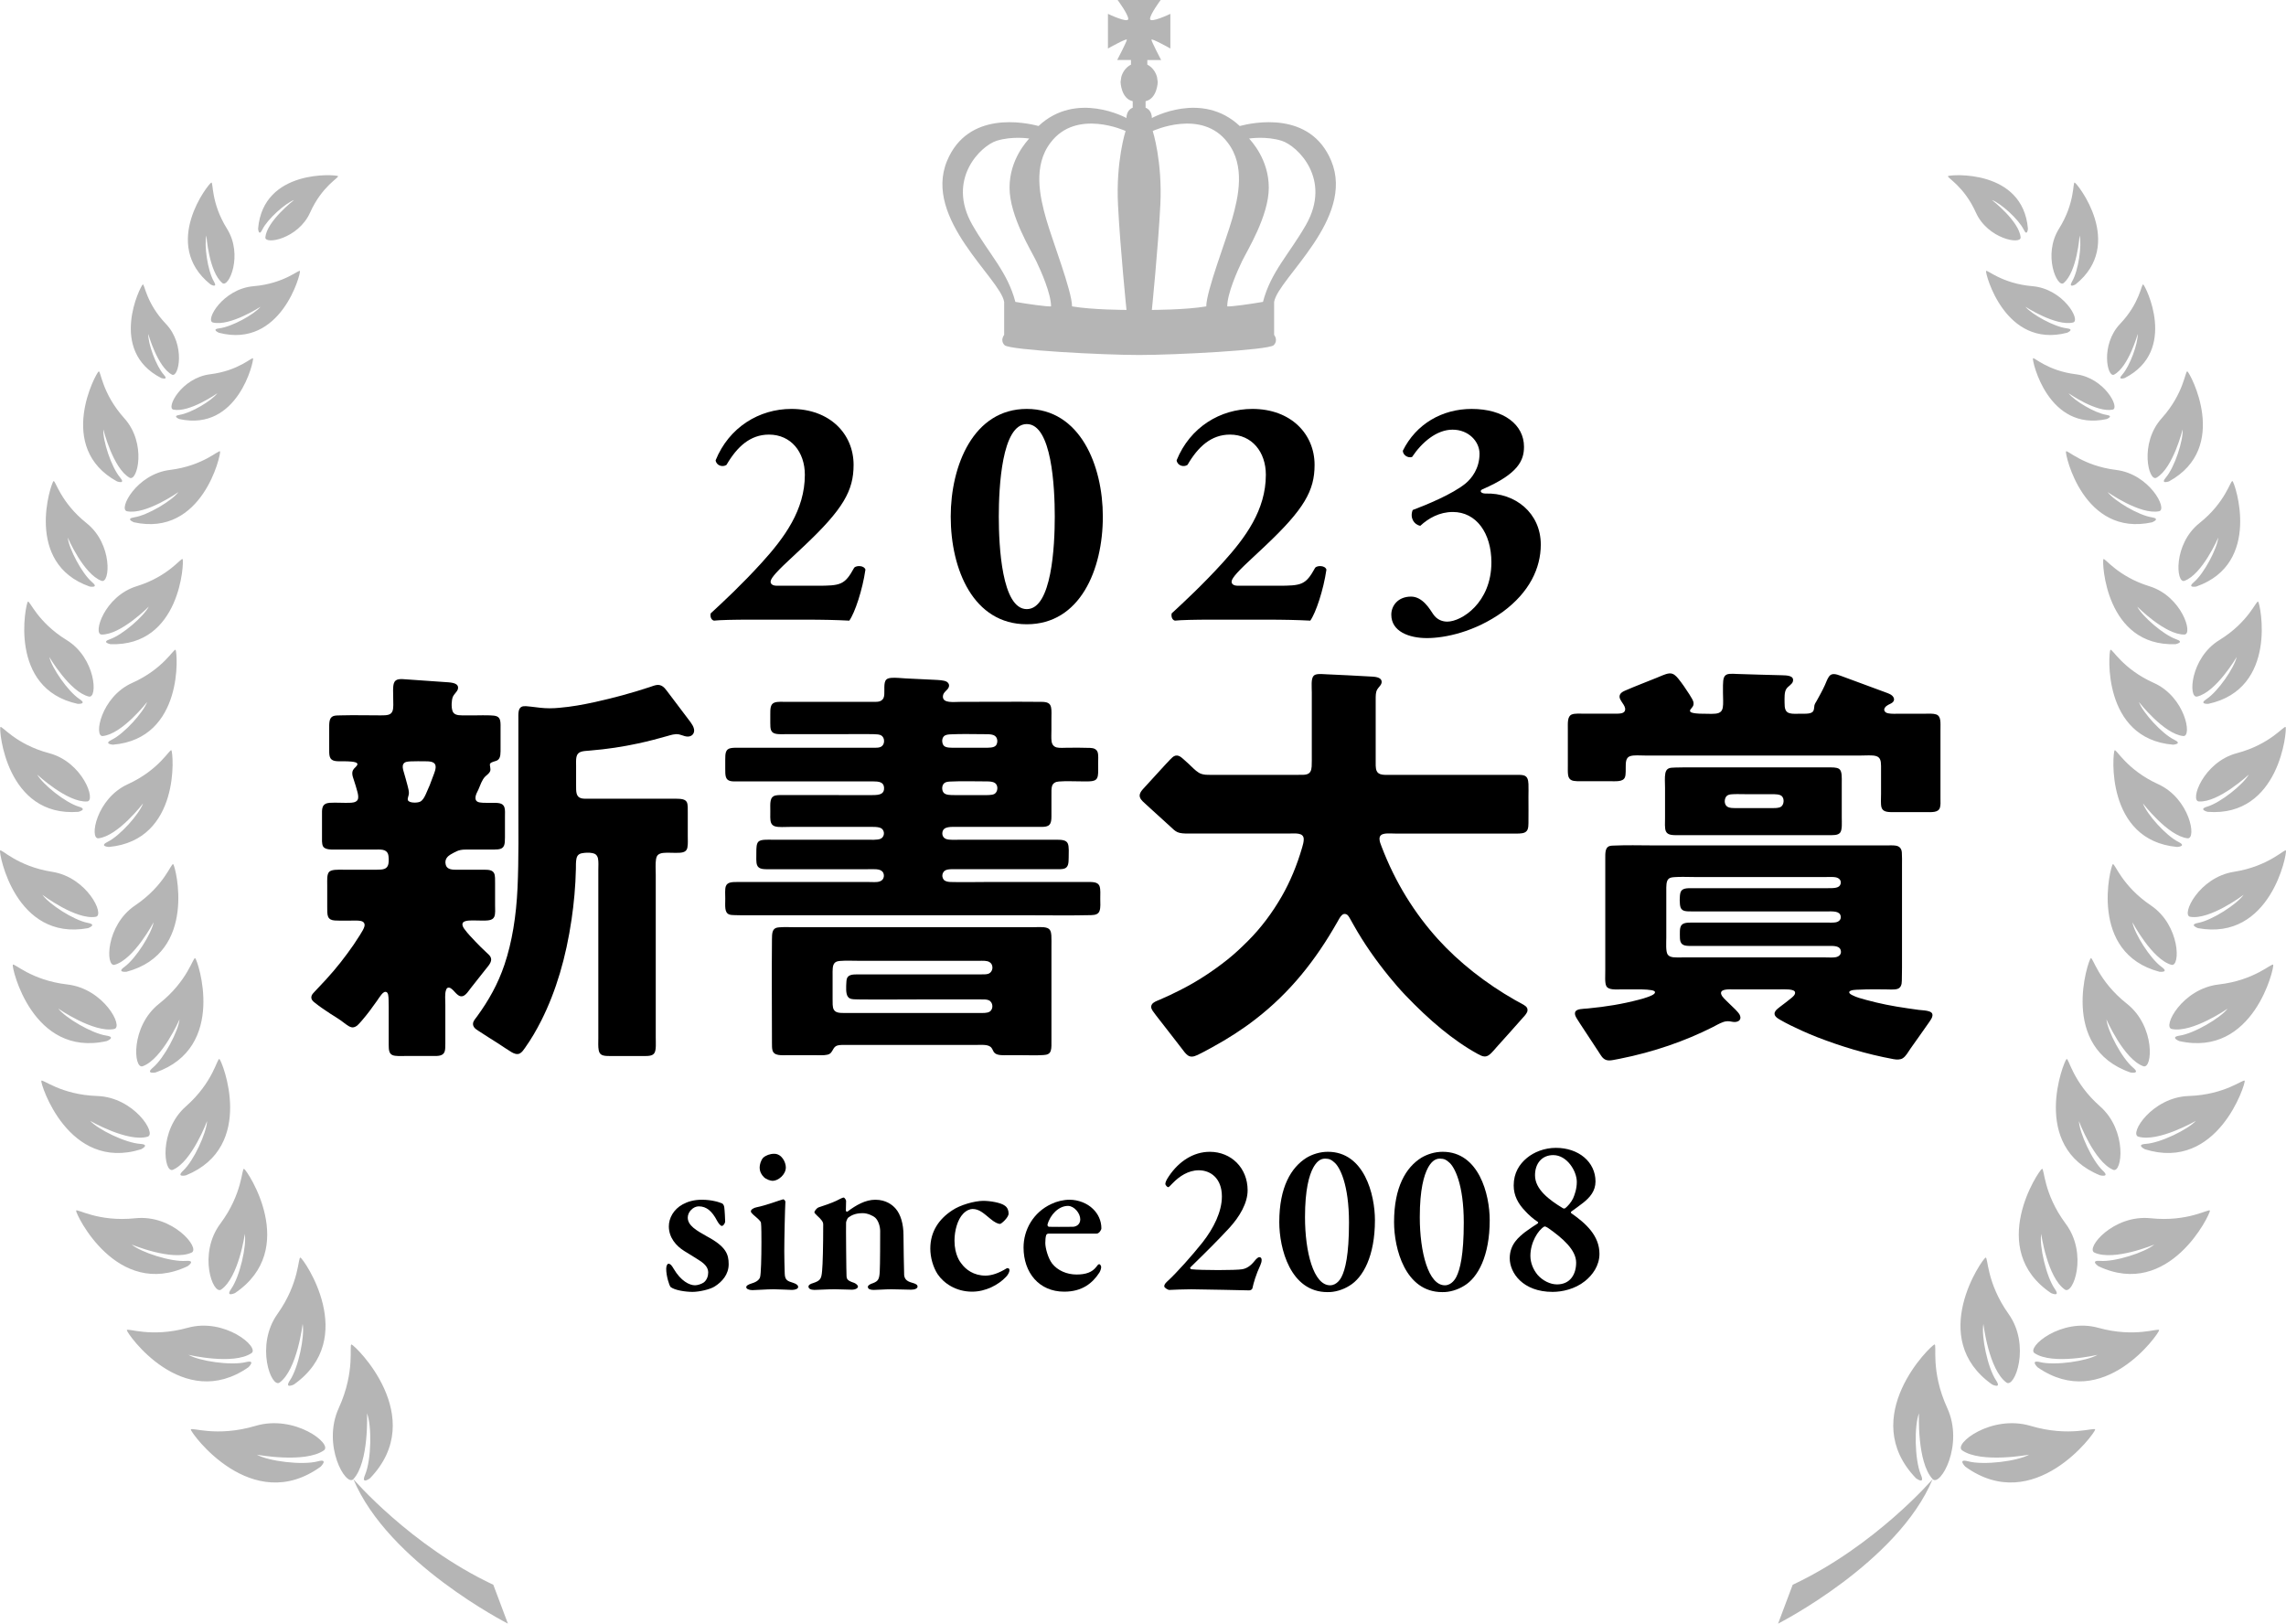 <?xml version="1.0" encoding="utf-8"?>
<!-- Generator: Adobe Illustrator 25.2.1, SVG Export Plug-In . SVG Version: 6.00 Build 0)  -->
<svg version="1.1" id="レイヤー_1" xmlns="http://www.w3.org/2000/svg" xmlns:xlink="http://www.w3.org/1999/xlink" x="0px"
	 y="0px" width="280.423px" height="199.166px" viewBox="0 0 280.423 199.166" style="enable-background:new 0 0 280.423 199.166;"
	 xml:space="preserve">
<style type="text/css">
	.st0{fill:#B5B5B5;}
</style>
<g>
	<g>
		<path class="st0" d="M45.022,173.367c0.588,1.505,0.546,5.672-0.233,7.527c-0.551,1.304,0.607,0.435,0.607,0.435
			c7.233-7.517-1.858-16.332-2.271-16.401c-0.355-0.063,0.525,3.207-1.561,7.776c-2.099,4.575,0.869,9.711,1.784,8.736
			C45.287,179.362,45.022,173.367,45.022,173.367z M36.859,154.269c-0.315-0.128-0.08,3.059-2.823,6.912
			c-2.746,3.854-0.761,9.154,0.263,8.412c2.163-1.58,2.828-7.193,2.828-7.193c0.271,1.5-0.506,5.338-1.553,6.912
			c-0.745,1.119,0.48,0.52,0.48,0.52C44.076,164.16,37.228,154.401,36.859,154.269z M28.831,158.615
			c7.972-5.391,1.468-15.091,1.108-15.234c-0.308-0.122-0.138,3-2.908,6.721c-2.77,3.716-0.914,8.789,0.101,8.083
			c2.149-1.5,2.9-6.827,2.9-6.827c0.233,1.474-0.61,5.227-1.67,6.743C27.612,159.177,28.831,158.615,28.831,158.615z
			 M22.812,144.176c8.662-3.52,4.421-14.052,4.105-14.265c-0.271-0.175-0.732,2.831-4.114,5.81
			c-3.376,2.979-2.706,8.243-1.598,7.776c2.343-0.997,4.196-5.974,4.196-5.974c-0.069,1.447-1.617,4.845-2.929,6.075
			C21.543,144.467,22.812,144.176,22.812,144.176z M18.759,130.961c-0.973,0.822,0.31,0.599,0.31,0.599
			c8.842-3.053,5.179-13.793,4.877-14.021c-0.254-0.191-0.888,2.783-4.418,5.576c-3.536,2.783-3.16,8.084-2.025,7.676
			c2.394-0.864,4.519-5.746,4.519-5.746C21.874,126.492,20.14,129.8,18.759,130.961z M15.261,118.61
			c-0.999,0.715,0.255,0.593,0.255,0.593c8.767-2.306,6.011-12.955,5.735-13.193c-0.239-0.202-1.061,2.624-4.684,5.062
			c-3.62,2.444-3.636,7.585-2.512,7.278c2.382-0.663,4.789-5.222,4.789-5.222C18.595,114.513,16.676,117.582,15.261,118.61z
			 M13.202,103.27c-1.084,0.541,0.148,0.625,0.148,0.625c8.863-0.816,7.909-11.577,7.678-11.852
			c-0.193-0.233-1.447,2.37-5.343,4.151c-3.901,1.775-4.744,6.753-3.61,6.636c2.409-0.265,5.478-4.283,5.478-4.283
			C17.092,99.851,14.739,102.506,13.202,103.27z M13.713,90.739c-1.076,0.52,0.141,0.609,0.141,0.609
			c8.757-0.731,7.912-11.359,7.686-11.63c-0.188-0.238-1.455,2.322-5.316,4.05c-3.867,1.723-4.744,6.631-3.621,6.52
			c2.385-0.233,5.447-4.177,5.447-4.177C17.58,87.389,15.235,89.997,13.713,90.739z M12.462,77.837
			c2.346,0.053,5.792-3.43,5.792-3.43c-0.61,1.193-3.199,3.456-4.763,4.002c-1.116,0.376,0.061,0.609,0.061,0.609
			c8.611,0.313,9.038-10.125,8.852-10.427c-0.162-0.244-1.683,2.099-5.651,3.324C12.783,73.135,11.352,77.815,12.462,77.837z
			 M16.48,63.456c-1.161,0.18-0.042,0.615-0.042,0.615c8.418,1.839,10.687-8.37,10.557-8.693c-0.117-0.27-2.03,1.76-6.151,2.269
			c-4.122,0.503-6.358,4.85-5.269,5.067c2.3,0.472,6.308-2.348,6.308-2.348C21.071,61.436,18.121,63.201,16.48,63.456z
			 M21.267,50.246c1.972,0.403,5.397-2.009,5.397-2.009c-0.692,0.917-3.215,2.428-4.62,2.65c-0.991,0.149-0.035,0.52-0.035,0.52
			c7.204,1.575,9.144-7.161,9.033-7.442c-0.096-0.228-1.736,1.511-5.264,1.945C22.25,46.345,20.339,50.066,21.267,50.246z
			 M26.92,40.27c-1.065,0.122-0.058,0.551-0.058,0.551c7.62,1.972,10.042-7.272,9.934-7.569c-0.09-0.255-1.914,1.537-5.688,1.855
			c-3.785,0.323-5.974,4.209-4.99,4.453c2.088,0.504,5.836-1.929,5.836-1.929C31.179,38.574,28.431,40.09,26.92,40.27z
			 M41.46,21.601c-0.23-0.185-9.173-0.917-9.798,6.446c0,0,0.077,1.028,0.514,0.122c0.623-1.278,2.823-3.244,3.901-3.636
			c0,0-3.326,2.565-3.525,4.574c-0.093,0.944,4.037,0.212,5.494-3.043C39.499,22.815,41.656,21.765,41.46,21.601z M31.339,174.91
			c-4.813,1.431-7.936,0.101-7.927,0.456c0.01,0.424,7.466,10.66,15.923,4.548c0,0,1.028-1.023-0.345-0.657
			c-1.94,0.514-6.077-0.026-7.487-0.816c0,0,5.902,1.092,8.229-0.53C40.832,177.131,36.159,173.479,31.339,174.91z M30.469,167.722
			c0,0,0.989-0.949-0.315-0.631c-1.836,0.445-5.711-0.127-7.031-0.896c0,0,5.502,1.288,7.723-0.207
			c1.049-0.7-3.26-4.378-7.819-3.111c-4.556,1.267-7.466-0.042-7.466,0.297C15.566,163.571,22.412,173.325,30.469,167.722z
			 M23.003,155.329c0,0,1.105-0.753-0.204-0.657c-1.848,0.138-5.5-1.05-6.653-2.009c0,0,4.967,2.078,7.353,0.991
			c1.126-0.514-2.288-4.696-6.899-4.214c-4.615,0.488-7.212-1.251-7.265-0.928C9.271,148.894,14.302,159.437,23.003,155.329z
			 M17.302,140.98c0,0,1.169-0.578-0.104-0.663c-1.799-0.117-5.155-1.755-6.13-2.82c0,0,4.601,2.656,7.045,1.935
			c1.153-0.345-1.683-4.835-6.181-4.988c-4.506-0.148-6.772-2.168-6.865-1.86C4.951,132.943,8.381,143.768,17.302,140.98z
			 M13.093,127.706c0,0,1.209-0.482-0.058-0.673c-1.778-0.265-4.994-2.163-5.884-3.308c0,0,4.373,3.026,6.864,2.497
			c1.177-0.244-1.28-4.946-5.754-5.46c-4.479-0.514-6.578-2.714-6.692-2.412C1.426,118.695,3.968,129.758,13.093,127.706z
			 M10.79,113.855c0,0,1.19-0.424-0.021-0.647c-1.72-0.323-4.755-2.295-5.566-3.445c0,0,4.111,3.111,6.546,2.698
			c1.153-0.191-1.047-4.845-5.356-5.518c-4.312-0.679-6.263-2.889-6.385-2.608C-0.145,104.674,1.877,115.488,10.79,113.855z
			 M9.61,99.586c0,0,1.203-0.297,0.04-0.641c-1.638-0.493-4.407-2.719-5.083-3.928c0,0,3.697,3.451,6.12,3.297
			c1.137-0.069-0.53-4.835-4.673-5.926c-4.143-1.097-5.817-3.461-5.971-3.196C-0.135,89.503,0.739,100.27,9.61,99.586z
			 M9.526,86.339c0,0,1.222,0.069,0.223-0.588c-1.413-0.933-3.397-3.822-3.697-5.158c0,0,2.523,4.315,4.855,4.851
			c1.103,0.26,0.87-4.723-2.74-6.934c-3.607-2.216-4.53-4.914-4.75-4.707C3.159,74.041,0.946,84.479,9.526,86.339z M11.01,71.953
			c0,0,1.179,0.207,0.284-0.546c-1.264-1.076-2.852-4.129-2.982-5.46c0,0,1.938,4.501,4.143,5.301
			c1.047,0.382,1.407-4.495-1.836-7.076c-3.244-2.582-3.817-5.322-4.058-5.152C6.281,59.226,2.876,69.117,11.01,71.953z
			 M14.347,59.051c0,0,1.129,0.403,0.376-0.493c-1.076-1.267-2.128-4.543-2.046-5.878c0,0,1.177,4.76,3.215,5.921
			c0.965,0.546,2.136-4.204-0.639-7.289c-2.775-3.085-2.884-5.884-3.148-5.751C11.795,45.719,6.796,54.905,14.347,59.051z
			 M19.775,46.371c0,0,0.976,0.323,0.308-0.418c-0.946-1.066-1.938-3.838-1.895-4.983c0,0,1.126,4.044,2.902,4.983
			c0.837,0.445,1.714-3.647-0.737-6.223c-2.455-2.566-2.616-4.957-2.839-4.834C17.252,35.038,13.213,43.021,19.775,46.371z
			 M25.818,34.884c0,0,0.954,0.541,0.408-0.381c-0.761-1.315-1.201-4.426-0.909-5.614c0,0,0.305,4.458,1.959,5.831
			c0.779,0.641,2.586-3.44,0.572-6.658c-2.006-3.218-1.665-5.751-1.927-5.667C25.619,22.48,19.674,29.955,25.818,34.884z
			 M60.514,194.4c-10.132-4.765-17.167-12.96-17.167-12.96c4.286,10.283,18.957,17.725,18.957,17.725L60.514,194.4z"/>
		<path class="st0" d="M237.078,181.441c0.916,0.975,3.885-4.161,1.785-8.736c-2.094-4.569-1.207-7.84-1.562-7.776
			c-0.414,0.069-9.504,8.884-2.27,16.401c0,0,1.156,0.869,0.6-0.435c-0.774-1.855-0.816-6.021-0.229-7.527
			C235.402,173.367,235.132,179.362,237.078,181.441z M244.371,169.832c0,0,1.219,0.599,0.477-0.52
			c-1.043-1.574-1.816-5.412-1.547-6.912c0,0,0.658,5.613,2.826,7.193c1.021,0.742,3.004-4.559,0.264-8.413
			c-2.746-3.854-2.506-7.04-2.824-6.912C243.195,154.401,236.345,164.16,244.371,169.832z M252.058,158.101
			c-1.057-1.516-1.904-5.269-1.666-6.743c0,0,0.748,5.327,2.9,6.827c1.012,0.705,2.873-4.368,0.1-8.083
			c-2.766-3.721-2.596-6.843-2.904-6.721c-0.365,0.143-6.869,9.843,1.104,15.234C251.591,158.615,252.81,159.177,252.058,158.101z
			 M257.951,143.598c-1.309-1.23-2.861-4.628-2.93-6.075c0,0,1.855,4.978,4.197,5.974c1.107,0.466,1.775-4.797-1.596-7.776
			c-3.387-2.979-3.848-5.985-4.119-5.81c-0.312,0.212-4.553,10.745,4.109,14.264C257.613,144.176,258.879,144.467,257.951,143.598z
			 M258.396,125.045c0,0,2.121,4.882,4.527,5.746c1.135,0.408,1.512-4.893-2.029-7.676c-3.531-2.793-4.162-5.767-4.422-5.576
			c-0.297,0.228-3.953,10.967,4.877,14.021c0,0,1.283,0.223,0.309-0.599C260.279,129.8,258.544,126.493,258.396,125.045z
			 M261.584,113.129c0,0,2.406,4.559,4.781,5.221c1.123,0.307,1.107-4.835-2.508-7.278c-3.621-2.438-4.441-5.264-4.682-5.062
			c-0.279,0.239-3.031,10.888,5.73,13.194c0,0,1.252,0.122,0.256-0.594C263.746,117.582,261.826,114.513,261.584,113.129z
			 M262.871,98.547c0,0,3.068,4.018,5.477,4.283c1.139,0.117,0.291-4.861-3.605-6.636c-3.9-1.781-5.152-4.384-5.348-4.151
			c-0.234,0.276-1.184,11.037,7.676,11.852c0,0,1.24-0.084,0.148-0.625C265.685,102.506,263.332,99.851,262.871,98.547z
			 M262.379,86.111c0,0,3.062,3.943,5.443,4.177c1.119,0.111,0.244-4.797-3.621-6.52c-3.863-1.728-5.125-4.288-5.322-4.05
			c-0.223,0.271-1.064,10.898,7.691,11.63c0,0,1.221-0.09,0.139-0.609C265.187,89.997,262.843,87.389,262.379,86.111z
			 M263.672,71.916c-3.965-1.224-5.498-3.567-5.65-3.323c-0.186,0.302,0.238,10.739,8.846,10.426c0,0,1.178-0.233,0.07-0.609
			c-1.564-0.546-4.156-2.81-4.766-4.002c0,0,3.439,3.482,5.789,3.429C269.068,77.815,267.636,73.135,263.672,71.916z
			 M258.544,60.365c0,0,4.004,2.82,6.309,2.348c1.086-0.217-1.15-4.564-5.273-5.067c-4.113-0.509-6.033-2.539-6.15-2.269
			c-0.131,0.323,2.137,10.532,10.561,8.693c0,0,1.113-0.434-0.043-0.615C262.304,63.201,259.357,61.436,258.544,60.365z
			 M254.644,45.91c-3.525-0.435-5.162-2.173-5.264-1.945c-0.111,0.281,1.834,9.017,9.037,7.442c0,0,0.955-0.371-0.041-0.519
			c-1.406-0.223-3.928-1.733-4.623-2.65c0,0,3.436,2.412,5.406,2.009C260.084,50.066,258.169,46.345,254.644,45.91z M248.462,37.63
			c0,0,3.76,2.433,5.842,1.929c0.986-0.244-1.203-4.129-4.982-4.453c-3.779-0.318-5.604-2.109-5.693-1.855
			c-0.105,0.297,2.312,9.541,9.934,7.569c0,0,1.008-0.429-0.062-0.551C251.994,40.09,249.242,38.574,248.462,37.63z M242.378,26.064
			c1.457,3.254,5.586,3.986,5.49,3.043c-0.195-2.009-3.523-4.574-3.523-4.574c1.08,0.392,3.275,2.358,3.906,3.636
			c0.434,0.906,0.514-0.122,0.514-0.122c-0.631-7.363-9.572-6.631-9.801-6.446C238.769,21.765,240.919,22.815,242.378,26.064z
			 M240.693,177.91c2.326,1.622,8.226,0.53,8.226,0.53c-1.41,0.79-5.545,1.33-7.49,0.816c-1.367-0.366-0.344,0.657-0.344,0.657
			c8.459,6.112,15.912-4.124,15.928-4.548c0.006-0.355-3.111,0.975-7.924-0.456C244.265,173.479,239.59,177.131,240.693,177.91z
			 M264.859,163.174c0.006-0.339-2.91,0.97-7.469-0.297c-4.555-1.267-8.857,2.412-7.814,3.111c2.227,1.495,7.725,0.207,7.725,0.207
			c-1.315,0.769-5.19,1.341-7.029,0.896c-1.299-0.318-0.324,0.63-0.324,0.63C258.015,173.325,264.853,163.571,264.859,163.174z
			 M271.091,148.512c-0.053-0.323-2.654,1.416-7.266,0.928c-4.607-0.482-8.025,3.7-6.902,4.214c2.391,1.087,7.352-0.991,7.352-0.991
			c-1.15,0.959-4.803,2.146-6.652,2.009c-1.309-0.095-0.201,0.657-0.201,0.657C266.125,159.437,271.15,148.894,271.091,148.512z
			 M275.359,132.583c-0.096-0.308-2.363,1.712-6.869,1.86c-4.5,0.154-7.332,4.643-6.182,4.988c2.449,0.721,7.051-1.935,7.051-1.935
			c-0.98,1.065-4.336,2.703-6.133,2.82c-1.271,0.085-0.105,0.663-0.105,0.663C272.047,143.768,275.466,132.943,275.359,132.583z
			 M278.857,118.351c-0.127-0.302-2.215,1.897-6.693,2.412c-4.48,0.514-6.934,5.216-5.758,5.46c2.492,0.53,6.859-2.497,6.859-2.497
			c-0.885,1.145-4.098,3.042-5.879,3.308c-1.262,0.191-0.057,0.673-0.057,0.673C276.457,129.758,278.996,118.695,278.857,118.351z
			 M280.416,104.335c-0.121-0.281-2.072,1.93-6.381,2.608c-4.314,0.673-6.51,5.327-5.365,5.518c2.44,0.413,6.553-2.698,6.553-2.698
			c-0.816,1.15-3.85,3.122-5.572,3.445c-1.203,0.223-0.021,0.647-0.021,0.647C278.55,115.488,280.564,104.674,280.416,104.335z
			 M280.379,89.191c-0.152-0.265-1.828,2.099-5.973,3.196c-4.141,1.092-5.811,5.857-4.67,5.926c2.422,0.154,6.121-3.297,6.121-3.297
			c-0.678,1.208-3.445,3.435-5.088,3.928c-1.16,0.345,0.043,0.642,0.043,0.642C279.685,100.27,280.554,89.503,280.379,89.191z
			 M277.007,73.803c-0.223-0.207-1.139,2.491-4.748,4.707c-3.615,2.21-3.844,7.193-2.742,6.934c2.334-0.536,4.855-4.85,4.855-4.85
			c-0.301,1.335-2.283,4.225-3.699,5.157c-0.996,0.658,0.223,0.588,0.223,0.588C279.484,84.479,277.263,74.041,277.007,73.803z
			 M273.865,59.019c-0.244-0.17-0.811,2.571-4.061,5.152c-3.244,2.582-2.879,7.458-1.834,7.076c2.199-0.8,4.145-5.301,4.145-5.301
			c-0.137,1.331-1.723,4.384-2.988,5.46c-0.891,0.753,0.285,0.546,0.285,0.546C277.548,69.117,274.14,59.226,273.865,59.019z
			 M268.326,45.56c-0.272-0.132-0.383,2.667-3.154,5.751c-2.777,3.085-1.605,7.834-0.641,7.289c2.039-1.161,3.211-5.921,3.211-5.921
			c0.09,1.336-0.969,4.612-2.041,5.878c-0.758,0.896,0.371,0.493,0.371,0.493C273.627,54.905,268.632,45.719,268.326,45.56z
			 M262.908,34.895c-0.223-0.122-0.387,2.269-2.836,4.834c-2.449,2.576-1.574,6.668-0.736,6.223
			c1.775-0.939,2.898-4.983,2.898-4.983c0.043,1.145-0.947,3.917-1.893,4.983c-0.678,0.742,0.303,0.418,0.303,0.418
			C267.207,43.021,263.173,35.038,262.908,34.895z M254.502,22.396c-0.26-0.085,0.084,2.449-1.93,5.667
			c-2.01,3.217-0.207,7.299,0.572,6.658c1.654-1.373,1.961-5.831,1.961-5.831c0.291,1.188-0.143,4.299-0.912,5.614
			c-0.541,0.922,0.414,0.381,0.414,0.381C260.75,29.955,254.808,22.48,254.502,22.396z M218.117,199.166
			c0,0,14.672-7.442,18.961-17.725c0,0-7.035,8.195-17.17,12.96L218.117,199.166z"/>
		<path class="st0" d="M156.298,37.031c0.473-2.878,9.963-10.183,7.006-17.296c-2.568-6.186-9.582-4.712-11.225-4.278
			c-4.648-4.373-10.781-0.978-10.781-0.978c0-1.039-0.77-1.264-0.77-1.264v-0.8c1.441-0.329,1.49-2.359,1.49-2.359l-0.086-0.594
			c-0.283-1.132-1.19-1.532-1.19-1.532V7.363h1.692c0,0-1.188-2.269-1.188-2.491c0-0.228,2.322,1.079,2.322,1.079V1.699
			c0,0-2.494,1.193-2.494,0.621c0-0.565,1.303-2.319,1.303-2.319h-5.279c0,0,1.305,1.754,1.305,2.319
			c0,0.572-2.492-0.621-2.492-0.621V5.95c0,0,2.322-1.307,2.322-1.079c0,0.223-1.188,2.491-1.188,2.491h1.691V7.93
			c0,0-0.907,0.4-1.193,1.532l-0.082,0.594c0,0,0.045,2.03,1.487,2.359v0.8c0,0-0.764,0.225-0.764,1.264
			c0,0-6.133-3.395-10.787,0.978c-1.644-0.435-8.654-1.908-11.222,4.278c-2.959,7.114,6.532,14.418,7.005,17.296v4.05
			c0,0-0.546,0.663,0.057,1.264c0.6,0.602,12.068,1.201,16.5,1.201c4.434,0,15.902-0.599,16.504-1.201
			c0.602-0.602,0.055-1.264,0.055-1.264V37.031z M124.554,37.031c-0.967-3.684-3.191-5.807-5.274-9.446
			c-3.212-5.625,1.056-9.714,2.973-10.316c1.919-0.604,3.997-0.276,3.997-0.276c-0.216,0.276-2.409,2.518-2.409,6.024
			c0,3.501,2.684,7.773,3.288,9.035c0.601,1.256,1.804,3.994,1.804,5.529C128.496,37.636,126.14,37.307,124.554,37.031z
			 M131.507,37.583c0-1.863-2.412-8.052-3.178-10.734c-0.765-2.68-1.641-6.518,0.549-9.359c3.175-4.217,9.197-1.423,9.197-1.423
			s-1.204,3.718-0.928,9.085c0.273,5.367,1.039,12.865,1.039,12.865S134.022,38.017,131.507,37.583z M141.298,38.017
			c0,0,0.762-7.498,1.039-12.865c0.271-5.367-0.932-9.085-0.932-9.085s6.025-2.794,9.195,1.423c2.191,2.841,1.314,6.679,0.551,9.359
			c-0.766,2.682-3.178,8.871-3.178,10.734C145.457,38.017,141.298,38.017,141.298,38.017z M154.929,37.031
			c-1.588,0.275-3.945,0.604-4.383,0.551c0-1.535,1.205-4.272,1.809-5.529c0.6-1.262,3.287-5.534,3.287-9.035
			c0-3.506-2.193-5.749-2.412-6.024c0,0,2.082-0.329,3.996,0.276c1.916,0.602,6.185,4.691,2.975,10.316
			C158.117,31.224,155.896,33.347,154.929,37.031z"/>
		<g>
			<path d="M49.479,93.726c-0.143,0.244-0.06,0.595,0.029,0.897c0.168,0.585,0.328,1.12,0.486,1.742
				c0.08,0.325,0.174,0.644,0.168,0.941c-0.005,0.292-0.203,0.616-0.127,0.837c0.122,0.379,1.146,0.368,1.498,0.2
				c0.319-0.151,0.527-0.541,0.697-0.913c0.353-0.757,0.639-1.466,0.928-2.293c0.103-0.292,0.389-0.897,0.244-1.308
				c-0.155-0.423-0.744-0.444-1.284-0.444c-0.6,0-1.123-0.016-1.715,0.01C49.989,93.418,49.643,93.434,49.479,93.726 M60.106,93.694
				c-0.052,0.275,0.133,0.616,0.016,0.913c-0.1,0.26-0.375,0.427-0.595,0.644c-0.405,0.394-0.605,1.059-0.854,1.627
				c-0.122,0.27-0.312,0.572-0.343,0.892c-0.06,0.585,0.349,0.676,0.897,0.703c0.377,0.017,0.717,0.01,1.055,0.01
				c0.749,0,1.402-0.042,1.594,0.547c0.104,0.302,0.067,0.734,0.067,1.184v2.508c0,0.866-0.046,1.38-0.84,1.466
				c-0.306,0.032-0.676,0.026-1.039,0.026c-0.676,0-1.446,0-2.125,0c-0.832,0-1.354-0.047-1.916,0.206
				c-0.223,0.098-0.468,0.239-0.698,0.369c-0.398,0.221-0.83,0.611-0.643,1.297c0.122,0.459,0.554,0.6,1.154,0.6h3.504
				c0.616,0,1.082,0.032,1.281,0.455c0.13,0.291,0.11,0.778,0.11,1.222v2.67c0,0.504,0.06,1.071-0.1,1.427
				c-0.216,0.493-0.876,0.465-1.577,0.465c-0.705,0-1.524-0.075-1.981,0.076c-0.224,0.07-0.319,0.184-0.34,0.314
				c-0.044,0.244,0.127,0.514,0.26,0.681c0.4,0.546,0.852,1.001,1.308,1.487c0.454,0.476,0.914,0.94,1.412,1.395
				c0.23,0.211,0.52,0.432,0.538,0.816c0.01,0.248-0.146,0.513-0.287,0.708c-0.146,0.211-0.322,0.406-0.438,0.557
				c-0.594,0.753-1.151,1.45-1.748,2.212c-0.27,0.34-0.587,0.871-0.974,1.011c-0.39,0.14-0.684-0.156-0.884-0.356
				c-0.106-0.109-0.21-0.233-0.327-0.346c-0.128-0.119-0.403-0.416-0.671-0.309c-0.135,0.054-0.17,0.179-0.211,0.286
				c-0.164,0.46-0.083,1.174-0.083,1.806v4.747c0,0.314,0,0.633-0.057,0.887c-0.119,0.509-0.535,0.639-1.17,0.639
				c-1.255,0.005-2.388,0-3.623,0c-0.525,0-1.3,0.06-1.668-0.124c-0.391-0.2-0.427-0.638-0.427-1.271v-4.623
				c0-0.281,0-0.605-0.016-0.909c-0.016-0.346-0.01-0.908-0.354-0.94c-0.263-0.022-0.473,0.276-0.614,0.454
				c-0.181,0.233-0.322,0.455-0.441,0.628c-0.611,0.869-1.168,1.628-1.854,2.426c-0.143,0.163-0.322,0.374-0.512,0.553
				c-0.206,0.193-0.46,0.341-0.757,0.286c-0.241-0.043-0.492-0.216-0.7-0.368c-0.217-0.162-0.428-0.329-0.612-0.459
				c-0.435-0.304-0.864-0.563-1.3-0.839c-0.608-0.39-1.268-0.843-1.882-1.329c-0.24-0.189-0.562-0.444-0.414-0.883
				c0.065-0.188,0.26-0.372,0.414-0.541c0.46-0.497,0.936-0.994,1.385-1.48c1.233-1.341,2.322-2.742,3.366-4.249
				c0.232-0.346,0.492-0.736,0.754-1.157c0.107-0.168,0.237-0.379,0.356-0.595c0.143-0.271,0.325-0.629,0.156-0.899
				c-0.162-0.271-0.611-0.292-1.014-0.292c-0.881,0-1.734,0.033-2.565-0.01c-0.416-0.021-0.694-0.162-0.827-0.455
				c-0.127-0.286-0.112-0.783-0.112-1.243v-2.677c0-0.562-0.046-1.194,0.186-1.529c0.257-0.374,1.112-0.325,1.752-0.325h4.164
				c0.759,0,1.253-0.06,1.398-0.687c0.07-0.303,0.07-0.979-0.057-1.281c-0.098-0.239-0.317-0.416-0.645-0.471
				c-0.299-0.054-0.702-0.033-1.081-0.033c-1.276,0-3.161,0-4.419,0c-0.709,0-1.549,0.07-1.812-0.395
				c-0.168-0.302-0.127-0.864-0.127-1.368v-2.368c0-0.438-0.024-0.8,0.086-1.087c0.12-0.319,0.403-0.476,0.826-0.514
				c0.827-0.058,1.808,0.039,2.668-0.01c0.441-0.027,0.762-0.172,0.84-0.486c0.062-0.243-0.008-0.59-0.073-0.838
				c-0.132-0.52-0.271-0.941-0.427-1.427c-0.086-0.265-0.179-0.514-0.197-0.725c-0.049-0.465,0.163-0.681,0.397-0.897
				c0.108-0.103,0.238-0.265,0.227-0.373c-0.021-0.206-0.427-0.271-0.738-0.302c-0.362-0.033-0.629-0.038-0.986-0.038
				c-0.792,0-1.476,0.065-1.666-0.557c-0.089-0.281-0.073-0.676-0.073-1.081V89.46c0-0.73-0.04-1.422,0.514-1.622
				c0.222-0.081,0.567-0.081,0.911-0.086c1.633-0.044,3.269,0,4.915,0c0.738,0,1.243-0.023,1.43-0.541
				c0.144-0.4,0.081-1.011,0.081-1.596c0-0.616-0.062-1.336,0.078-1.784c0.195-0.644,0.86-0.541,1.647-0.487
				c1.454,0.098,2.966,0.2,4.498,0.314c0.679,0.054,1.668,0.039,1.733,0.644c0.033,0.258-0.127,0.465-0.271,0.643
				c-0.14,0.174-0.289,0.351-0.37,0.536c-0.166,0.4-0.206,1.265-0.041,1.73c0.154,0.438,0.572,0.541,1.181,0.541H58.4
				c0.521,0,1.149-0.028,1.706,0c0.697,0.032,1.136,0.07,1.258,0.681c0.058,0.302,0.039,0.697,0.039,1.059v2.196
				c0,0.67,0.041,1.281-0.354,1.552C60.774,93.423,60.3,93.412,60.106,93.694"/>
			<path d="M80.667,84.015c0.312-0.016,0.619,0.13,0.853,0.384c0.203,0.221,0.387,0.481,0.543,0.687
				c0.733,0.956,1.412,1.866,2.124,2.812c0.163,0.21,0.351,0.448,0.527,0.697c0.176,0.249,0.351,0.519,0.413,0.81
				c0.09,0.411-0.092,0.769-0.458,0.898c-0.478,0.168-0.931-0.124-1.37-0.216c-0.52-0.102-1.045,0.093-1.435,0.2
				c-1.144,0.325-2.322,0.639-3.612,0.915c-1.862,0.4-3.773,0.697-5.914,0.871c-0.835,0.07-1.471,0.058-1.625,0.783
				c-0.07,0.335-0.044,0.714-0.044,1.114v2.293c0,0.864-0.032,1.498,0.668,1.67c0.238,0.055,0.551,0.044,0.86,0.044h8.935
				c0.533,0,1.193-0.011,1.781,0c0.62,0.011,1.149,0.032,1.346,0.438c0.135,0.292,0.109,0.833,0.109,1.298v2.827
				c0,0.477,0.034,0.946-0.036,1.352c-0.016,0.065-0.016,0.109-0.032,0.174c-0.173,0.557-0.77,0.551-1.457,0.551
				c-0.632,0-1.449-0.081-1.893,0.104c-0.302,0.124-0.408,0.307-0.473,0.653c-0.099,0.585-0.037,1.287-0.037,1.952
				c0,4.65,0,9.381,0,13.977c0,1.882,0,4.001,0,5.986c0,0.632,0.068,1.47-0.148,1.854c-0.246,0.449-0.878,0.395-1.595,0.395h-3.99
				c-0.733,0-1.16-0.092-1.268-0.725c-0.081-0.437-0.045-0.946-0.045-1.438c0-6.92,0-13.706,0-20.649
				c0-0.481,0.045-1.004-0.041-1.422c-0.089-0.383-0.303-0.583-0.668-0.653c-0.427-0.087-0.936-0.054-1.284,0.011
				c-0.403,0.075-0.606,0.281-0.687,0.66c-0.083,0.394-0.065,0.864-0.07,1.264c-0.044,2.131-0.247,4.273-0.527,6.176
				c-0.689,4.703-1.9,8.807-3.704,12.402c-0.611,1.211-1.243,2.293-2,3.363c-0.157,0.227-0.379,0.562-0.654,0.702
				c-0.341,0.174-0.746-0.005-1.024-0.172c-0.501-0.298-1.084-0.709-1.63-1.061c-0.828-0.53-1.611-1.006-2.444-1.562
				c-0.254-0.167-0.707-0.427-0.631-0.946c0.044-0.265,0.306-0.551,0.527-0.855c1.352-1.864,2.52-3.892,3.331-6.314
				c0.919-2.725,1.439-5.916,1.598-9.418c0.159-3.509,0.102-7.229,0.102-10.938v-9.651c0-0.73-0.061-1.422,0.428-1.627
				c0.265-0.114,0.757-0.039,1.124,0c0.8,0.091,1.444,0.2,2.279,0.2c0.416,0,0.816-0.022,1.188-0.06
				c1.492-0.124,2.954-0.395,4.26-0.681c2.363-0.52,4.617-1.125,6.818-1.855C80.007,84.178,80.352,84.037,80.667,84.015"/>
			<path d="M115.877,96.034c-0.38,0.265-0.37,0.919-0.114,1.211c0.252,0.287,0.8,0.287,1.372,0.287h3.325
				c0.527,0,1.2,0.038,1.525-0.141c0.302-0.172,0.461-0.653,0.292-1.059c-0.194-0.488-0.852-0.481-1.505-0.481
				c-1.376,0-2.766-0.049-4.078,0.016C116.404,95.878,116.098,95.883,115.877,96.034 M115.762,90.346
				c-0.284,0.319-0.199,0.892,0.017,1.126c0.268,0.281,0.871,0.253,1.467,0.253h3.467c0.622,0,1.196,0.017,1.454-0.281
				c0.187-0.222,0.228-0.606,0.108-0.881c-0.2-0.508-0.836-0.502-1.505-0.502c-1.338,0-2.783-0.049-4.078,0.016
				C116.32,90.092,115.974,90.109,115.762,90.346 M109.364,83.15c0.489-0.038,1.208,0.037,1.749,0.07
				c1.146,0.065,2.262,0.113,3.452,0.167c0.536,0.028,1.238,0.044,1.573,0.244c0.187,0.112,0.354,0.34,0.252,0.643
				c-0.138,0.428-0.72,0.605-0.725,1.169c-0.011,0.853,1.305,0.653,2.181,0.653c3.304,0,6.556-0.032,9.922,0
				c0.674,0.005,1.062,0.14,1.168,0.686c0.08,0.4,0.042,0.876,0.042,1.352v1.395c0,0.486-0.037,0.99,0.016,1.39
				c0.053,0.411,0.265,0.669,0.626,0.767c0.365,0.091,0.927,0.037,1.357,0.037c0.927,0,1.877-0.016,2.777,0.022
				c0.445,0.016,0.769,0.178,0.885,0.508c0.128,0.352,0.069,0.946,0.069,1.439c0,0.546,0.032,1.092-0.037,1.47
				c-0.08,0.428-0.297,0.59-0.715,0.655c-0.387,0.06-0.891,0.033-1.341,0.033c-0.943,0-1.823-0.054-2.719,0.016
				c-0.408,0.026-0.71,0.195-0.832,0.525c-0.106,0.302-0.085,0.752-0.085,1.194c0,0.881,0.011,1.671,0,2.552
				c0,0.455-0.042,0.811-0.244,1.027c-0.207,0.233-0.562,0.271-1.008,0.271h-6.373h-3.834c-0.843,0-1.781-0.097-1.911,0.644
				c-0.062,0.351,0.076,0.676,0.416,0.827c0.39,0.172,1.282,0.102,1.85,0.102h11.65c0.679,0,1.272,0.017,1.463,0.47
				c0.17,0.384,0.106,1.174,0.106,1.736c-0.005,0.666-0.042,1.152-0.503,1.325c-0.254,0.097-0.642,0.086-1.028,0.086h-7.735h-4.422
				c-0.814,0-1.507-0.076-1.739,0.47c-0.143,0.33-0.046,0.665,0.125,0.843c0.189,0.195,0.536,0.25,0.84,0.255
				c1.46,0.043,2.929,0,4.423,0h12.16c0.784,0,1.489-0.055,1.68,0.556c0.122,0.379,0.074,0.985,0.074,1.499
				c0,0.529,0.058,1.075-0.084,1.48c-0.149,0.423-0.515,0.514-1.039,0.53c-2.507,0.06-5.243,0.017-7.791,0.017H91.697
				c-0.481,0-1.072,0-1.549-0.017c-0.292-0.011-0.502-0.011-0.705-0.086c-0.595-0.237-0.476-1.048-0.476-1.914
				c0-0.525-0.057-1.18,0.068-1.541c0.195-0.557,0.865-0.524,1.624-0.524h15.909c0.384,0,0.769,0.033,1.111-0.011
				c0.344-0.049,0.573-0.211,0.668-0.416c0.133-0.265,0.102-0.601-0.083-0.827c-0.33-0.405-1.109-0.314-1.853-0.314H94.493
				c-0.741,0-1.417,0.054-1.627-0.514c-0.13-0.356-0.085-0.983-0.085-1.54c0-0.574,0.007-1.104,0.273-1.341
				c0.319-0.276,1.05-0.223,1.699-0.223h11.472c0.528,0,1.417,0.06,1.799-0.118c0.473-0.217,0.551-0.904,0.143-1.239
				c-0.33-0.265-1.154-0.216-1.697-0.216h-5.745h-3.821c-0.645,0-1.381,0.07-1.841-0.07c-0.213-0.065-0.402-0.216-0.481-0.442
				c-0.13-0.358-0.088-0.909-0.088-1.422c0-0.969-0.111-1.764,0.667-1.926c0.313-0.065,0.744-0.043,1.059-0.043h6.559
				c1.369,0,2.941,0.022,4.374,0c0.736-0.011,1.339-0.124,1.297-0.897c-0.032-0.707-0.624-0.783-1.394-0.783H95.011h-4.363
				c-0.379,0-0.749,0.027-1.047-0.043c-0.64-0.151-0.635-0.697-0.635-1.525v-1.087c0-0.773,0.024-1.297,0.668-1.422
				c0.314-0.065,0.689-0.049,1.051-0.049h16.334c0.405,0,0.754,0.017,1.003-0.097c0.234-0.102,0.405-0.335,0.426-0.655
				c0.025-0.351-0.125-0.622-0.34-0.757c-0.227-0.135-0.56-0.146-0.924-0.156c-1.393-0.033-2.921,0-4.356,0h-6.534
				c-0.759,0-1.478,0.065-1.701-0.47c-0.097-0.227-0.102-0.574-0.102-0.915v-0.994c0-0.72-0.011-1.304,0.518-1.499
				c0.381-0.141,1.011-0.086,1.552-0.086h10.623c0.258,0,0.526,0,0.737-0.07c0.228-0.07,0.397-0.265,0.46-0.4
				c0.23-0.507-0.029-1.573,0.225-2.098C108.746,83.242,109.045,83.172,109.364,83.15"/>
			<path d="M102.419,118.089c-0.327,0.291-0.284,0.929-0.284,1.583v2.849c0,0.465-0.019,1.011,0.13,1.297
				c0.219,0.434,0.73,0.444,1.381,0.444c5.5-0.005,10.977,0,16.467,0c0.497,0,0.97,0.016,1.254-0.146
				c0.522-0.281,0.487-1.18-0.086-1.422c-0.251-0.109-0.595-0.098-0.97-0.098c-2.539,0-5.015,0-7.53,0c-2.446,0-5.02,0.033-7.507,0
				c-0.343-0.011-0.735,0-0.983-0.102c-0.479-0.195-0.514-0.855-0.49-1.585c0.02-0.346,0.02-0.676,0.087-0.871
				c0.165-0.453,0.632-0.513,1.271-0.513h7.528h7.523c0.387,0,0.757,0.016,1.014-0.07c0.327-0.109,0.517-0.434,0.517-0.769
				c-0.005-0.291-0.124-0.529-0.362-0.669c-0.317-0.195-0.787-0.158-1.312-0.158h-14.728c-0.733,0-1.594-0.042-2.275,0.016
				C102.768,117.9,102.573,117.948,102.419,118.089 M95.604,113.752c0.673-0.053,1.365-0.011,2.055-0.011c7.534,0,15.111,0,22.652,0
				h6.178c0.713,0,1.503-0.081,1.96,0.087c0.371,0.129,0.488,0.443,0.52,0.913c0.026,0.439,0.011,0.952,0.011,1.412
				c0,3.855,0,7.58,0,11.403c0,0.502,0.026,1.011-0.085,1.34c-0.127,0.384-0.419,0.498-0.902,0.524
				c-0.904,0.06-1.829,0.016-2.834,0.016h-1.425c-0.754,0-1.502,0.071-1.822-0.383c-0.088-0.13-0.146-0.325-0.273-0.499
				c-0.346-0.486-1.196-0.373-2.049-0.373h-15.742c-0.432,0-0.84-0.021-1.13,0.07c-0.25,0.081-0.372,0.222-0.494,0.427
				c-0.195,0.335-0.305,0.605-0.728,0.698c-0.481,0.107-1.011,0.059-1.555,0.059h-3.216c-0.909,0-1.785,0.114-1.97-0.616
				c-0.062-0.232-0.06-0.583-0.06-0.908c0-4.289-0.044-8.402,0-12.69c0.008-0.676,0.016-1.232,0.541-1.412
				C95.339,113.78,95.496,113.764,95.604,113.752"/>
			<path d="M161.716,82.691c0.26-0.028,0.693,0.01,1.061,0.026c1.732,0.076,3.387,0.158,5.156,0.26
				c0.664,0.033,1.533,0.039,1.555,0.665c0.016,0.367-0.383,0.643-0.541,0.931c-0.197,0.335-0.191,0.756-0.191,1.281v7.326
				c0,0.497-0.031,1.011,0.105,1.357c0.107,0.271,0.33,0.427,0.684,0.481c0.314,0.055,0.754,0.033,1.141,0.033h15.17
				c0.408,0,0.812-0.017,1.088,0.07c0.424,0.135,0.523,0.518,0.551,1.054c0.022,0.514,0,1.07,0,1.595c0,1.141,0.016,2.207,0,3.195
				c-0.01,0.551-0.043,0.951-0.455,1.151c-0.34,0.169-0.943,0.135-1.463,0.135h-14.393c-0.854,0-1.982-0.189-1.961,0.665
				c0.006,0.325,0.154,0.665,0.266,0.957c1.674,4.39,4.027,8.138,6.885,11.307c2.588,2.865,5.916,5.47,9.482,7.498
				c0.24,0.135,0.51,0.277,0.785,0.428c0.35,0.2,0.789,0.395,0.736,0.854c-0.01,0.119-0.037,0.168-0.068,0.228
				c-0.127,0.275-0.365,0.497-0.582,0.746c-1.066,1.188-2.031,2.313-3.129,3.504c-0.189,0.216-0.387,0.465-0.625,0.697
				c-0.213,0.216-0.477,0.465-0.854,0.46c-0.269-0.005-0.551-0.151-0.801-0.286c-1.605-0.876-3.105-1.947-4.457-3.051
				c-1.549-1.264-3.021-2.676-4.438-4.152c-0.689-0.72-1.367-1.503-2.008-2.293c-1.602-1.968-3.076-4.044-4.375-6.358
				c-0.121-0.206-0.254-0.455-0.387-0.687c-0.174-0.303-0.312-0.611-0.641-0.654c-0.164-0.022-0.27,0.038-0.387,0.129
				c-0.217,0.179-0.414,0.58-0.588,0.881c-2.668,4.699-5.789,8.619-9.998,11.879c-1.633,1.271-3.414,2.412-5.311,3.449
				c-0.627,0.346-1.262,0.697-1.914,0.995c-0.371,0.172-0.773,0.259-1.119,0c-0.275-0.2-0.488-0.509-0.684-0.769
				c-1.039-1.357-2.115-2.719-3.186-4.103c-0.101-0.124-0.207-0.271-0.307-0.417c-0.166-0.216-0.436-0.573-0.229-0.924
				c0.17-0.309,0.588-0.438,0.965-0.6c0.832-0.352,1.686-0.762,2.465-1.157c2.146-1.076,4.086-2.363,5.861-3.774
				c0.918-0.73,1.703-1.481,2.523-2.298c1.57-1.568,2.963-3.418,4.15-5.488c1.014-1.775,1.846-3.769,2.482-5.958
				c0.094-0.319,0.195-0.683,0.195-1.001c0-0.881-1.049-0.709-1.961-0.709h-10.65h-1.531c-0.52,0-1.008-0.016-1.352-0.172
				c-0.324-0.146-0.578-0.416-0.854-0.67c-0.801-0.725-1.59-1.433-2.385-2.168c-0.228-0.211-0.51-0.455-0.795-0.73
				c-0.266-0.238-0.689-0.6-0.584-1.066c0.059-0.265,0.266-0.507,0.436-0.697c0.916-0.99,1.807-1.968,2.725-2.979
				c0.164-0.185,0.359-0.39,0.557-0.59c0.201-0.195,0.387-0.416,0.646-0.481c0.121-0.033,0.275-0.021,0.381,0.016
				c0.238,0.07,0.473,0.291,0.668,0.465c0.213,0.189,0.424,0.384,0.604,0.546c0.377,0.346,0.764,0.779,1.209,1.055
				c0.238,0.151,0.52,0.227,0.881,0.26c0.344,0.021,0.721,0.011,1.117,0.011h10.221c0.387,0,0.764,0.022,1.055-0.07
				c0.398-0.124,0.551-0.428,0.584-0.946c0.025-0.449,0.016-0.979,0.016-1.492v-7.603c0-0.697-0.117-1.682,0.227-2.038
				C161.297,82.745,161.494,82.712,161.716,82.691"/>
			<path d="M204.8,82.604c0.482-0.028,0.801,0.313,1.061,0.627c0.492,0.605,0.934,1.259,1.379,1.952
				c0.1,0.156,0.211,0.34,0.318,0.53c0.121,0.227,0.238,0.443,0.18,0.74c-0.027,0.142-0.123,0.277-0.213,0.384
				c-0.074,0.098-0.238,0.238-0.211,0.384c0.025,0.195,0.434,0.254,0.699,0.286c0.344,0.044,0.615,0.044,0.934,0.044
				c0.604,0,1.426,0.075,1.871-0.088c0.285-0.102,0.449-0.312,0.514-0.653c0.09-0.509,0.025-1.179,0.025-1.812
				c0-0.296-0.004-0.611,0-0.914c0.022-0.799,0.049-1.362,0.801-1.422c0.303-0.027,0.621,0,0.928,0.012
				c1.775,0.076,3.664,0.097,5.461,0.156c0.604,0.021,1.562,0.011,1.393,0.741c-0.078,0.367-0.561,0.578-0.795,0.913
				c-0.281,0.406-0.232,1.12-0.232,1.698c0,0.688,0.068,1.158,0.619,1.309c0.389,0.107,0.859,0.06,1.379,0.06
				c0.637,0,1.373,0.047,1.553-0.384c0.086-0.2,0.07-0.432,0.111-0.643c0.053-0.195,0.16-0.358,0.256-0.514
				c0.338-0.616,0.725-1.292,1.033-1.979c0.158-0.353,0.281-0.719,0.482-1.016c0.127-0.174,0.26-0.304,0.545-0.325
				c0.309-0.022,0.658,0.119,0.961,0.227c1.732,0.622,3.539,1.325,5.283,1.952c0.26,0.097,0.59,0.205,0.838,0.356
				c0.213,0.13,0.52,0.487,0.287,0.828c-0.123,0.188-0.414,0.297-0.643,0.416c-0.27,0.135-0.709,0.53-0.338,0.881
				c0.078,0.081,0.26,0.135,0.371,0.156c0.418,0.081,0.938,0.044,1.451,0.044h2.996c0.514,0,1.027-0.044,1.41,0.086
				c0.625,0.211,0.529,1.006,0.529,1.893v8.44c0,0.411,0.037,0.806-0.074,1.13c-0.213,0.611-1.023,0.523-1.881,0.523h-3.615
				c-0.779,0-1.48,0.044-1.666-0.583c-0.111-0.411-0.053-1.12-0.053-1.65v-3.427c0-0.676-0.115-1.082-0.631-1.222
				c-0.461-0.13-1.209-0.06-1.834-0.06c-8.863,0.005-17.561,0-26.477,0c-0.609,0-1.357-0.076-1.813,0.07
				c-0.695,0.227-0.535,1.006-0.568,1.897c-0.01,0.26-0.016,0.525-0.1,0.713c-0.238,0.574-1.129,0.47-1.936,0.47h-3.139
				c-0.482,0-1.123,0.033-1.451-0.113c-0.266-0.119-0.398-0.33-0.445-0.681c-0.043-0.33-0.027-0.714-0.027-1.104v-4.504
				c0-0.735-0.068-1.552,0.473-1.779c0.371-0.162,1.086-0.102,1.637-0.102h3.479c0.689,0,1.377,0.037,1.441-0.471
				c0.037-0.303-0.154-0.585-0.318-0.827c-0.186-0.298-0.52-0.676-0.291-1.088c0.105-0.193,0.344-0.335,0.625-0.453
				c1.289-0.563,2.523-1.021,3.822-1.552c0.232-0.098,0.492-0.211,0.758-0.314C204.213,82.74,204.494,82.626,204.8,82.604"/>
			<path d="M211.83,97.63c-0.254,0.221-0.365,0.795-0.111,1.157c0.27,0.405,0.992,0.34,1.707,0.34h3.504
				c0.594,0,1.283,0.039,1.574-0.189c0.328-0.247,0.408-0.93,0.084-1.266c-0.248-0.253-0.799-0.253-1.324-0.253h-3.191
				c-0.525,0-1.135-0.028-1.617,0.011C212.195,97.451,212,97.484,211.83,97.63 M205.496,94.152c0.832-0.037,1.67-0.016,2.506-0.016
				h16.236c0.52,0,1.057-0.026,1.369,0.185c0.381,0.265,0.322,1.071,0.322,1.773c0,1.362,0,2.839,0,4.159
				c0,0.67,0.074,1.534-0.195,1.88c-0.275,0.358-0.869,0.314-1.559,0.314c-6.033,0-12.039,0-18.107,0
				c-0.779,0-1.463,0.054-1.707-0.455c-0.176-0.362-0.111-1.124-0.111-1.713v-3.645c0-0.622-0.064-1.253,0.037-1.784
				c0.053-0.249,0.154-0.455,0.365-0.568C204.849,94.164,205.172,94.164,205.496,94.152"/>
			<path d="M204.701,107.794c-0.33,0.281-0.297,0.93-0.297,1.557v5.645c0,0.648-0.086,1.714,0.17,2.093
				c0.285,0.432,1.027,0.356,1.738,0.356c5.889,0,11.783,0,17.635,0c0.43,0,0.881,0.039,1.24-0.026
				c0.451-0.082,0.764-0.423,0.6-0.898c-0.185-0.557-0.98-0.486-1.723-0.486c-5.492,0-10.893,0-16.354,0
				c-0.767,0-1.377,0.043-1.568-0.541c-0.074-0.216-0.074-0.541-0.074-0.854c0-0.319-0.006-0.639,0.062-0.871
				c0.154-0.579,0.723-0.6,1.453-0.6c5.486,0,10.973,0,16.438,0c0.398,0,0.807,0.032,1.156-0.028
				c0.371-0.065,0.699-0.318,0.619-0.757c-0.111-0.665-0.996-0.583-1.764-0.583c-5.52,0-10.973,0-16.465,0
				c-0.689,0-1.203,0.011-1.4-0.455c-0.158-0.384-0.148-1.498-0.016-1.882c0.182-0.52,0.742-0.514,1.432-0.514
				c5.561,0,11.09,0,16.676,0c0.721,0,1.379,0.005,1.527-0.513c0.127-0.455-0.207-0.735-0.572-0.816
				c-0.328-0.07-0.764-0.039-1.193-0.039c-5.418,0-10.83,0-16.184,0c-0.854,0-1.723-0.049-2.481,0.016
				C205.06,107.622,204.853,107.664,204.701,107.794 M198.201,103.718c1.379-0.065,2.895-0.016,4.32-0.016
				c7.146,0,14.312,0,21.484,0c2.338,0,5.072,0,7.516,0c0.352,0,0.723-0.017,1.039,0.032c0.451,0.07,0.705,0.356,0.738,0.839
				c0.037,0.476,0.021,1.043,0.021,1.552c0,4.228,0,8.402,0,12.603c0,0.541-0.006,1.05-0.021,1.573c0,0.52-0.148,0.892-0.553,1.011
				c-0.391,0.119-1.055,0.054-1.525,0.054c-1.051,0-2.004-0.026-3.107,0.033c-0.238,0.011-0.486,0.005-0.742,0.042
				c-0.174,0.028-0.502,0.086-0.523,0.254c-0.027,0.19,0.248,0.314,0.381,0.384c0.498,0.265,1.113,0.421,1.707,0.583
				c1.701,0.46,3.176,0.752,5.078,1.027c0.439,0.065,0.906,0.135,1.342,0.19c0.482,0.054,0.943,0.06,1.324,0.194
				c0.238,0.086,0.408,0.222,0.371,0.53c-0.031,0.254-0.223,0.525-0.371,0.741c-0.768,1.113-1.521,2.147-2.295,3.249
				c-0.297,0.427-0.582,0.978-0.986,1.227c-0.27,0.174-0.709,0.179-1.123,0.104c-3.408-0.634-6.42-1.562-9.367-2.698
				c-0.625-0.244-1.283-0.525-1.881-0.795c-0.891-0.406-1.803-0.838-2.684-1.347c-0.359-0.206-0.885-0.546-0.566-1.038
				c0.123-0.206,0.392-0.395,0.609-0.568c0.424-0.33,0.939-0.697,1.326-1.027c0.18-0.151,0.541-0.421,0.486-0.73
				c-0.078-0.442-1.33-0.356-1.912-0.356h-5.646c-0.529,0-1.479-0.06-1.522,0.416c-0.016,0.13,0.065,0.293,0.127,0.4
				c0.133,0.195,0.33,0.39,0.531,0.584c0.18,0.183,0.377,0.362,0.557,0.541c0.186,0.189,0.387,0.362,0.557,0.54
				c0.186,0.2,0.371,0.39,0.498,0.601c0.043,0.086,0.1,0.232,0.105,0.312c0.037,0.351-0.211,0.525-0.482,0.585
				c-0.297,0.065-0.561-0.021-0.838-0.06c-0.312-0.032-0.566,0.005-0.832,0.104c-0.455,0.167-0.842,0.405-1.281,0.626
				c-3.33,1.677-7.162,3.028-11.387,3.866c-0.297,0.054-0.541,0.109-0.801,0.151c-0.297,0.055-0.6,0.081-0.854-0.01
				c-0.445-0.156-0.656-0.601-0.912-0.983c-0.779-1.169-1.494-2.255-2.268-3.45c-0.123-0.189-0.244-0.384-0.371-0.584
				c-0.133-0.211-0.34-0.541-0.244-0.844c0.143-0.427,0.928-0.394,1.543-0.453c2.31-0.223,4.225-0.541,6.254-1.071
				c0.383-0.098,0.773-0.206,1.129-0.341c0.207-0.081,0.891-0.309,0.869-0.584c-0.01-0.172-0.301-0.227-0.482-0.254
				c-0.613-0.107-1.473-0.091-2.098-0.091h-1.453c-0.732,0-1.67,0.108-1.936-0.4c-0.205-0.377-0.131-1.318-0.131-1.979
				c0-4.569,0-9.072,0-13.657c0-0.666-0.022-1.292,0.439-1.515C197.585,103.712,197.904,103.733,198.201,103.718"/>
		</g>
	</g>
	<g>
		<path d="M87.632,147.332c0.35,0.054,0.917,0.27,0.971,0.297c0.107,0.081,0.216,0.243,0.242,0.458
			c0.055,0.377,0.109,1.538,0.109,1.727c0,0.243-0.217,0.566-0.405,0.566s-0.432-0.351-0.594-0.647
			c-0.593-1.133-1.269-1.753-2.239-1.753c-0.674,0-1.349,0.674-1.349,1.376c0,0.971,1.024,1.564,2.374,2.32
			c2.32,1.241,2.645,2.185,2.645,3.399c0,1.268-0.811,2.158-1.7,2.725c-0.567,0.377-1.942,0.674-2.726,0.674
			c-0.836,0-2.211-0.189-2.725-0.621c-0.107-0.135-0.512-1.268-0.512-2.212c0-0.405,0.162-0.621,0.27-0.621
			c0.27,0,0.459,0.297,0.647,0.621c0.89,1.511,1.942,2.023,2.616,2.023c0.324,0,0.811-0.162,1.08-0.351
			c0.377-0.297,0.539-0.782,0.539-1.214c0-0.458-0.216-0.944-1.079-1.484c-0.728-0.458-1.052-0.674-1.861-1.16
			c-0.998-0.621-1.888-1.646-1.888-3.021c0-0.999,0.566-2.078,1.699-2.698c0.594-0.323,1.349-0.566,2.347-0.566
			C86.714,147.169,87.28,147.251,87.632,147.332z"/>
		<path d="M92.837,148.087c1.105-0.216,2.805-0.863,3.236-0.971c0.135,0,0.271,0.216,0.271,0.297
			c-0.054,0.917-0.136,4.532-0.136,6.097c0,0.836,0.027,1.78,0.055,2.725c0.027,0.81,0.351,0.917,1.053,1.133
			c0.404,0.135,0.593,0.296,0.593,0.512s-0.378,0.351-0.755,0.351c-0.189,0-1.646-0.081-2.24-0.081
			c-0.863,0-2.158,0.108-2.616,0.108c-0.432,0-0.755-0.162-0.755-0.351c0-0.189,0.188-0.324,0.701-0.486
			c0.647-0.189,0.943-0.512,0.998-0.782c0.107-0.377,0.162-2.293,0.162-4.208c0-0.566,0-2.104-0.055-2.428
			c-0.026-0.216-0.35-0.486-0.916-0.972c-0.162-0.162-0.324-0.296-0.324-0.432C92.109,148.383,92.405,148.168,92.837,148.087z
			 M96.398,143.204c0,0.891-0.943,1.646-1.619,1.646c-0.242,0-0.781-0.162-1.078-0.458c-0.27-0.27-0.514-0.647-0.514-1.188
			c0-0.323,0.136-0.863,0.432-1.187c0.324-0.297,0.837-0.486,1.35-0.486C95.912,141.531,96.398,142.584,96.398,143.204z"/>
		<path d="M100.39,148.114c0.539-0.162,1.754-0.594,2.186-0.81s0.781-0.404,0.916-0.404c0.109,0,0.297,0.297,0.297,0.404
			c0,0.297-0.026,0.944-0.026,1.188c0,0.162,0.188,0.135,0.188,0.135c1.08-0.81,2.213-1.457,3.426-1.457
			c1.322,0,2.105,0.647,2.482,1.079c0.621,0.702,0.971,1.889,0.971,3.265c0,0.566,0.055,4.532,0.082,4.91
			c0.054,0.405,0.242,0.729,0.943,0.917c0.514,0.135,0.701,0.27,0.701,0.485s-0.322,0.378-0.781,0.378
			c-0.648,0-1.699-0.054-2.455-0.054c-0.675,0-1.754,0.081-2.131,0.081c-0.379,0-0.729-0.081-0.729-0.378
			c0-0.189,0.297-0.351,0.646-0.458c0.621-0.243,0.756-0.485,0.811-1.376c0.053-0.89,0.053-4.235,0.053-5.018
			c0-0.54-0.215-1.268-0.594-1.619c-0.296-0.27-0.971-0.567-1.537-0.567c-0.943,0-1.402,0.27-1.78,0.54
			c-0.108,0.081-0.243,0.432-0.271,0.593c-0.026,0.458,0.027,6.259,0.055,6.583c0.027,0.378,0.107,0.566,0.943,0.836
			c0.244,0.108,0.459,0.296,0.459,0.458c0,0.189-0.297,0.378-0.755,0.378c-0.513,0-1.511-0.054-2.077-0.054
			c-0.998,0-2.051,0.081-2.51,0.081c-0.458,0-0.729-0.162-0.729-0.405c0-0.216,0.271-0.351,0.567-0.432
			c0.89-0.297,1.024-0.513,1.106-1.511c0.08-0.81,0.135-2.968,0.135-5.692c0-0.297-0.189-0.566-0.783-1.106
			c-0.215-0.216-0.297-0.297-0.297-0.377C99.903,148.545,100.2,148.195,100.39,148.114z"/>
		<path d="M123.265,147.898c0.352,0.243,0.459,0.621,0.459,0.971c0,0.486-0.891,1.268-1.053,1.268c-0.242,0-0.674-0.189-1.24-0.675
			c-0.729-0.593-1.295-1.16-2.131-1.16c-0.297,0-0.756,0.162-1.16,0.593c-0.675,0.702-1.053,2.05-1.053,3.292
			c0,1.78,0.729,2.67,0.863,2.833c0.513,0.701,1.484,1.457,2.941,1.457c0.781,0,1.672-0.324,2.59-0.891
			c0.135-0.081,0.35,0,0.35,0.216c0,0.27-0.215,0.621-0.432,0.836c-0.916,0.971-2.481,1.808-4.154,1.808
			c-1.969,0-3.48-1.025-4.235-2.158c-0.54-0.836-0.89-2.023-0.89-3.129c0-2.104,1.078-3.642,2.697-4.694
			c0.944-0.647,2.725-1.16,3.804-1.16C121.431,147.304,122.779,147.52,123.265,147.898z"/>
		<path d="M134.082,148.303c0.62,0.593,1.024,1.43,1.024,2.374c0,0.189-0.27,0.647-0.593,0.647s-4.613,0-5.882,0
			c-0.135,0-0.27,0.081-0.296,0.189c-0.081,0.216-0.108,0.647-0.108,0.971c0,0.594,0.324,1.835,0.836,2.509
			c0.676,0.863,1.809,1.349,2.995,1.349c1.134,0,1.915-0.27,2.429-0.944c0.107-0.162,0.242-0.324,0.35-0.324
			c0.108,0,0.243,0.189,0.243,0.351c0,0.162-0.081,0.458-0.216,0.674c-0.836,1.295-2.104,2.347-4.316,2.347
			c-3.102,0-4.99-2.347-4.99-5.422c0-2.158,1.187-4.316,3.426-5.342c0.674-0.324,1.484-0.513,2.212-0.513
			C132.275,147.169,133.38,147.601,134.082,148.303z M128.497,150.218c-0.026,0.135,0.082,0.27,0.189,0.27
			c0.701,0.027,1.537,0,2.887,0c0.432,0,0.943-0.27,0.943-0.917c0-0.756-0.754-1.646-1.51-1.646
			C129.874,147.925,128.821,149.004,128.497,150.218z"/>
		<path d="M142.821,157.799c-0.027-0.135,0.107-0.378,0.322-0.567c1.215-1.106,3.104-3.237,4.371-4.829
			c1.375-1.753,2.375-3.777,2.375-5.638c0-2.212-1.377-3.21-2.834-3.21c-1.295,0-2.4,0.755-3.184,1.564
			c-0.35,0.351-0.484,0.513-0.566,0.513c-0.107,0-0.35-0.243-0.35-0.405c0-0.162,0.08-0.432,0.432-0.944
			c1.213-1.807,2.994-2.994,5.018-2.994c2.617,0,4.641,1.969,4.641,4.721c0,1.565-0.973,3.237-2.268,4.641
			c-1.32,1.43-2.725,2.833-4.773,4.829c-0.055,0.081,0.053,0.189,0.135,0.216c1.213,0.135,5.502,0.135,6.23,0
			c0.486-0.081,0.998-0.351,1.512-0.998c0.188-0.243,0.432-0.486,0.594-0.486c0.404,0,0.322,0.567,0.135,0.972
			c-0.541,1.16-0.836,2.185-0.973,2.833c-0.025,0.162-0.242,0.27-0.404,0.27c-0.135,0-5.881-0.135-7.121-0.135
			c-0.918,0-1.996,0.054-2.672,0.081C143.253,158.23,142.821,157.96,142.821,157.799z"/>
		<path d="M168.663,149.678c0,4.397-1.455,7.042-3.129,8.04c-0.809,0.513-1.834,0.809-2.697,0.782c-4.559,0-5.908-5.369-5.908-8.579
			c0-4.316,1.457-6.718,3.346-7.904c0.729-0.432,1.645-0.729,2.617-0.729C167.343,141.289,168.663,146.522,168.663,149.678z
			 M161.083,143.258c-0.486,0.917-0.998,2.644-0.998,6.043c0,4.29,1.053,8.363,3.076,8.363c0.863,0,1.32-0.863,1.402-1.025
			c0.459-0.89,0.918-2.698,0.918-6.664c0-4.694-1.135-6.879-1.836-7.419c-0.297-0.27-0.566-0.432-1.105-0.432
			C161.892,142.125,161.435,142.61,161.083,143.258z"/>
		<path d="M182.743,149.678c0,4.397-1.455,7.042-3.129,8.04c-0.809,0.513-1.834,0.809-2.697,0.782c-4.559,0-5.908-5.369-5.908-8.579
			c0-4.316,1.457-6.718,3.346-7.904c0.729-0.432,1.645-0.729,2.617-0.729C181.423,141.289,182.743,146.522,182.743,149.678z
			 M175.163,143.258c-0.486,0.917-0.998,2.644-0.998,6.043c0,4.29,1.053,8.363,3.076,8.363c0.863,0,1.32-0.863,1.402-1.025
			c0.459-0.89,0.918-2.698,0.918-6.664c0-4.694-1.135-6.879-1.836-7.419c-0.297-0.27-0.566-0.432-1.105-0.432
			C175.972,142.125,175.515,142.61,175.163,143.258z"/>
		<path d="M195.72,144.93c0,1.16-0.676,1.942-1.484,2.59c-0.432,0.351-1.025,0.756-1.457,1.079c-0.107,0.054-0.107,0.189,0,0.243
			c1.781,1.241,3.426,2.751,3.426,4.964c0,1.457-0.863,2.617-1.779,3.345c-1.242,0.998-2.834,1.322-3.967,1.322
			c-3.668,0-5.26-2.347-5.26-4.127c0-1.727,1.133-2.617,1.914-3.237c0.594-0.432,1.16-0.81,1.512-1.025
			c0.027-0.027,0.107-0.108,0.027-0.189c-0.541-0.351-1.133-0.863-1.564-1.349c-0.863-0.89-1.404-1.889-1.404-3.129
			c0-1.538,0.701-2.617,1.619-3.372c0.836-0.702,2.131-1.241,3.561-1.241C193.642,140.803,195.72,142.529,195.72,144.93z
			 M193.345,154.885c0-1.565-1.645-2.995-3.453-4.263c-0.135-0.081-0.35-0.216-0.459-0.162c-0.754,0.432-1.699,1.942-1.699,3.588
			c0,0.863,0.352,1.7,0.891,2.347c0.621,0.701,1.537,1.16,2.373,1.16C192.616,157.556,193.345,156.315,193.345,154.885z
			 M188.3,144.175c0,1.727,1.754,3.021,3.4,4.02c0.053,0.054,0.242,0.081,0.322,0c0.27-0.216,0.701-0.675,0.945-1.187
			c0.188-0.432,0.459-1.16,0.459-2.023c0-1.349-1.215-3.292-2.887-3.292C189.191,141.693,188.3,142.665,188.3,144.175z"/>
	</g>
	<g>
		<path d="M100.185,71.851c2.947,0,3.433-0.081,4.604-2.222c0.283-0.283,1.212-0.283,1.373,0.243
			c-0.363,2.504-1.292,5.291-1.979,6.26c-1.615-0.081-3.07-0.121-5.654-0.121h-6.422c-2.101,0-3.838,0.041-4.523,0.121
			c-0.364-0.081-0.485-0.525-0.404-0.889c1.535-1.414,3.837-3.554,6.26-6.22c2.787-3.07,5.291-6.462,5.291-10.784
			c0-2.787-1.695-4.928-4.402-4.928c-2.302,0-3.918,1.495-5.21,3.716c-0.485,0.323-1.252,0.081-1.333-0.565
			c1.656-4.079,5.372-6.301,9.289-6.301c4.727,0,7.635,3.07,7.635,6.866c0,3.15-1.252,5.412-6.1,9.977l-1.938,1.817
			c-1.776,1.656-2.141,2.222-2.141,2.544c0,0.243,0.202,0.485,0.768,0.485H100.185z"/>
		<path d="M135.285,63.369c0,6.503-2.787,13.208-9.33,13.208c-6.544,0-9.33-6.705-9.33-13.208c0-6.26,2.786-13.208,9.33-13.208
			C132.498,50.162,135.285,57.109,135.285,63.369z M125.955,74.719c3.069,0,3.433-7.755,3.433-11.35
			c0-3.595-0.363-11.35-3.433-11.35s-3.433,7.755-3.433,11.35C122.523,66.964,122.886,74.719,125.955,74.719z"/>
		<path d="M156.734,71.851c2.949,0,3.434-0.081,4.605-2.222c0.281-0.283,1.211-0.283,1.373,0.243
			c-0.363,2.504-1.293,5.291-1.98,6.26c-1.615-0.081-3.068-0.121-5.654-0.121h-6.422c-2.1,0-3.836,0.041-4.523,0.121
			c-0.363-0.081-0.484-0.525-0.404-0.889c1.535-1.414,3.838-3.554,6.262-6.22c2.787-3.07,5.291-6.462,5.291-10.784
			c0-2.787-1.697-4.928-4.402-4.928c-2.303,0-3.918,1.495-5.211,3.716c-0.484,0.323-1.252,0.081-1.332-0.565
			c1.654-4.079,5.371-6.301,9.289-6.301c4.725,0,7.633,3.07,7.633,6.866c0,3.15-1.252,5.412-6.098,9.977l-1.939,1.817
			c-1.777,1.656-2.141,2.222-2.141,2.544c0,0.243,0.201,0.485,0.768,0.485H156.734z"/>
		<path d="M173.216,56.059c-0.566,0.162-1.131-0.283-1.131-0.768c1.615-3.271,4.807-5.129,8.441-5.129
			c3.959,0,6.422,1.938,6.422,4.645c0,1.656-0.688,3.312-5.09,5.21c-0.443,0.202-0.16,0.525,0.363,0.525
			c3.637-0.121,6.787,2.383,6.787,6.26c0,2.908-1.414,5.856-4.645,8.24c-3.475,2.504-7.15,3.231-9.33,3.231
			c-2.182,0-4.363-0.808-4.363-2.868c0-1.09,0.809-2.221,2.424-2.221c1.453,0,2.342,1.615,2.705,2.141
			c0.486,0.727,1.172,0.929,1.738,0.929c1.736,0,5.412-2.302,5.412-7.27c0-3.595-1.859-6.18-4.727-6.18
			c-1.656,0-2.988,0.768-3.998,1.696c-0.809-0.162-1.293-1.01-0.93-1.938c1.615-0.606,4.889-1.939,6.504-3.272
			c0.727-0.605,1.695-1.817,1.695-3.635c0-1.495-1.332-2.949-3.311-2.949C176.245,52.706,174.427,54.241,173.216,56.059z"/>
	</g>
</g>
</svg>
